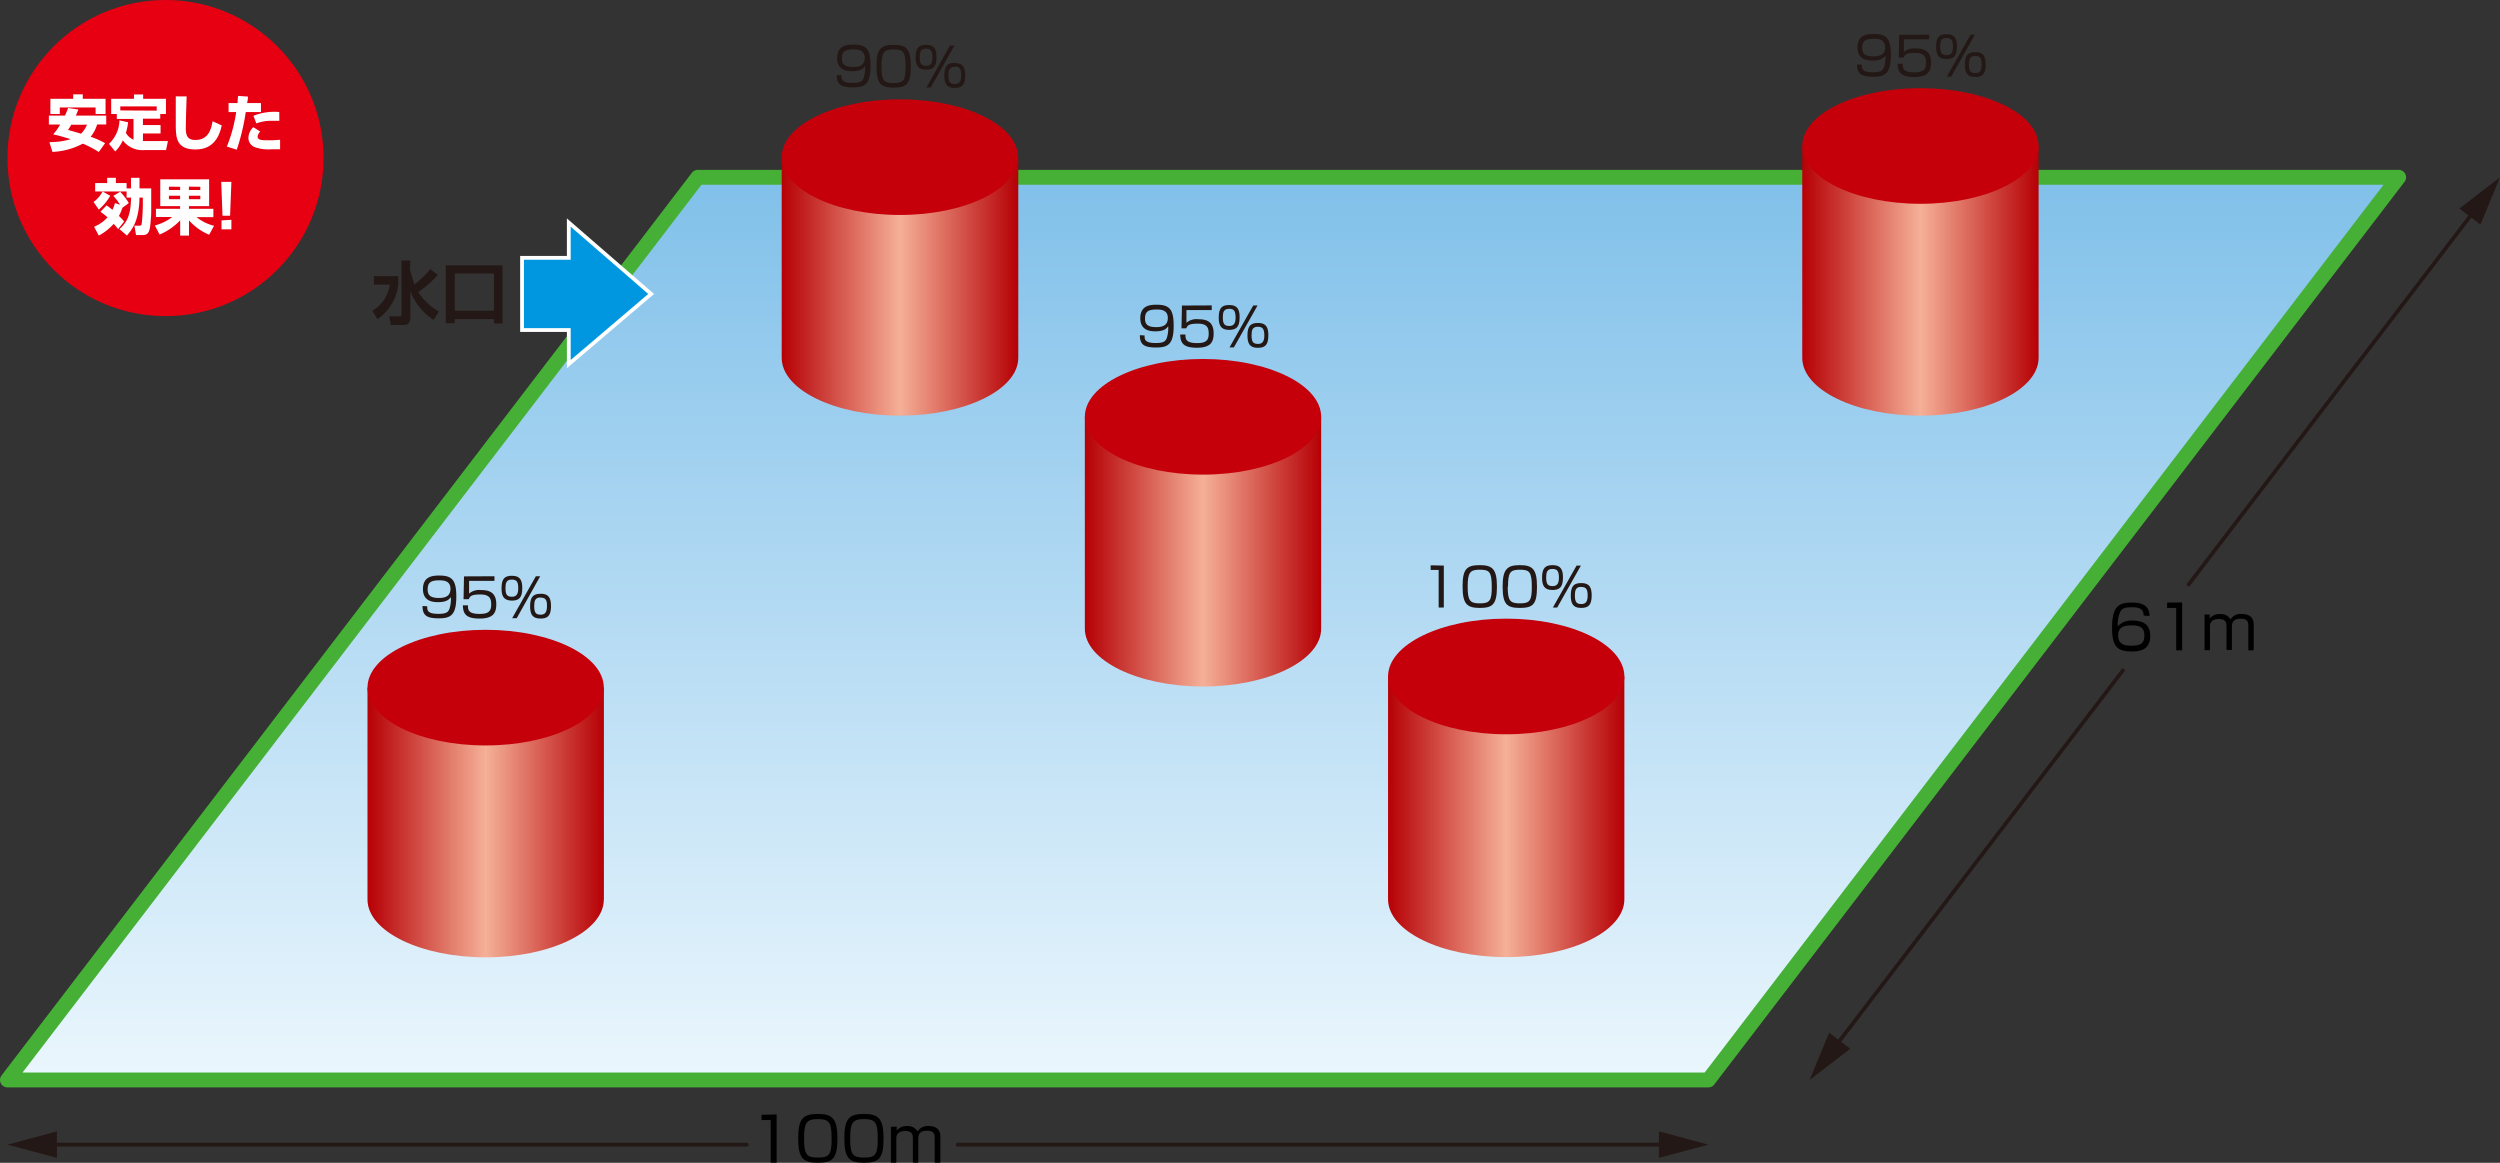 <svg xmlns="http://www.w3.org/2000/svg" xmlns:xlink="http://www.w3.org/1999/xlink" viewBox="0 0 328.99 153.02"><rect x="0" y="0" width="328.99" height="153.02" fill="#333333" stroke="none"/><defs><style>.cls-1{isolation:isolate;}.cls-2{fill:#e60012;}.cls-3{fill:#fff;}.cls-4{stroke:#45b035;stroke-width:1.96px;fill:url(#linear-gradient);}.cls-4,.cls-9{stroke-linecap:round;stroke-linejoin:round;}.cls-5{fill:#231815;}.cls-6,.cls-8,.cls-9{fill:none;}.cls-6{stroke:#fff;stroke-width:2px;}.cls-7{fill:#0097e0;}.cls-8{stroke:#0097e0;}.cls-9{stroke:#231815;stroke-width:0.5px;}.cls-10{fill:url(#linear-gradient-2);}.cls-11{fill:#c5000b;}.cls-12{mix-blend-mode:multiply;}.cls-13{fill:url(#linear-gradient-3);}.cls-14{fill:url(#linear-gradient-4);}.cls-15{fill:url(#linear-gradient-5);}.cls-16{fill:url(#linear-gradient-6);}</style><linearGradient id="linear-gradient" x1="196.5" y1="141.34" x2="196.5" y2="25.32" gradientTransform="matrix(1, 0, -0.27, 1, -15.98, 0)" gradientUnits="userSpaceOnUse"><stop offset="0" stop-color="#eaf6fd"/><stop offset="1" stop-color="#82c1ea"/></linearGradient><linearGradient id="linear-gradient-2" x1="114.84" y1="41.98" x2="145.95" y2="41.98" gradientTransform="translate(122.33 -5.02)" gradientUnits="userSpaceOnUse"><stop offset="0" stop-color="#b60005"/><stop offset="0.5" stop-color="#f5b097"/><stop offset="1" stop-color="#b60005"/></linearGradient><linearGradient id="linear-gradient-3" x1="208.84" y1="41.24" x2="239.95" y2="41.24" gradientTransform="translate(-26.19 66.25)" xlink:href="#linear-gradient-2"/><linearGradient id="linear-gradient-4" x1="142.76" y1="66.92" x2="173.87" y2="66.92" gradientTransform="translate(0 5.67)" xlink:href="#linear-gradient-2"/><linearGradient id="linear-gradient-5" x1="76.68" y1="92.6" x2="107.79" y2="92.6" gradientTransform="translate(26.19 -54.91)" xlink:href="#linear-gradient-2"/><linearGradient id="linear-gradient-6" x1="170.69" y1="91.87" x2="201.8" y2="91.87" gradientTransform="translate(-122.33 16.36)" xlink:href="#linear-gradient-2"/></defs><title>p2_2</title><g class="cls-1"><g id="レイヤー_2" data-name="レイヤー 2"><g id="レイヤー_1-2" data-name="レイヤー 1"><circle class="cls-2" cx="21.78" cy="20.8" r="20.8"/><path class="cls-3" d="M10.31,14.41c-.08.22-.17.45-.33.8h4v1.17H12.78A4.63,4.63,0,0,1,11.93,18a10.87,10.87,0,0,1,1.9.84L13,20A14.5,14.5,0,0,0,10.9,18.9a9.29,9.29,0,0,1-4,1.09l-.4-1.29a9.52,9.52,0,0,0,2.79-.38A23.88,23.88,0,0,0,7,17.68a8,8,0,0,0,.92-1.29H6.43V15.21H8.55a9.54,9.54,0,0,0,.41-1ZM6.63,13h3v-.59h1.26V13h3v2H12.58v-.86H7.87V15H6.63Zm2.75,3.41a7.41,7.41,0,0,1-.43.69c.66.18,1.19.33,1.71.5a3.79,3.79,0,0,0,.79-1.19Z"/><path class="cls-3" d="M16.86,16.09a7.92,7.92,0,0,1-.29,1.4,2.09,2.09,0,0,0,1,.89V15.65H15.37V15h-.74V13h3v-.57h1.21V13h3V15h-.75v.62H18.81v.84h2.32v1.1H18.81v1l.43,0H22.1l-.25,1.19H19a3.22,3.22,0,0,1-2.84-1.28,4.64,4.64,0,0,1-1,1.46l-.82-1a4.41,4.41,0,0,0,1.38-3.09Zm3.76-1.53V14H15.83v.53Z"/><path class="cls-3" d="M24.56,12.69c-.06,1.19-.11,3.93-.11,4.17,0,1,.22,1.56,1.25,1.56,1.74,0,2.1-1.42,2.27-2.46l1.21.54c-.61,3-2.57,3.17-3.48,3.17-2.4,0-2.57-1.47-2.57-3.11,0-.61,0-3.32,0-3.88Z"/><path class="cls-3" d="M32.63,12.71c0,.22,0,.28-.11.85h1.82v1.19h-2a28.72,28.72,0,0,1-1.18,4.95l-1.31-.41a19.32,19.32,0,0,0,1.23-4.54h-1V13.56h1.19c0-.3,0-.52.07-.94Zm1.62,4.61a1.08,1.08,0,0,0-.35.66c0,.42.48.48,1.28.48a13.1,13.1,0,0,0,1.68-.07l0,1.25c-.21,0-.43,0-1.06,0a5.28,5.28,0,0,1-2.34-.3,1.31,1.31,0,0,1-.77-1.15,2,2,0,0,1,.65-1.46Zm2.51-1.42c-.25,0-.49,0-.85,0a5.55,5.55,0,0,0-2.18.34l-.38-1a7.4,7.4,0,0,1,3.4-.5Z"/><path class="cls-3" d="M15.79,26.95a6,6,0,0,0-.88-1.17l.9-.55a8.24,8.24,0,0,1,1.14,1.49l-.84.62a6.31,6.31,0,0,1-.46,1.08,6,6,0,0,1,.69.73l-.8,1a6.54,6.54,0,0,0-.58-.69A7,7,0,0,1,13,31l-.62-1.16a4.86,4.86,0,0,0,1.77-1.24,10.87,10.87,0,0,0-.93-.73l.8-.84a9.3,9.3,0,0,1,.78.58,5.3,5.3,0,0,0,.33-.89Zm-1.28-1.19A7,7,0,0,1,13,27.58l-.69-1a4,4,0,0,0,1.19-1.38Zm1.21,4.39c1.11-1,1.48-2,1.53-4.15h-.59v-.8H12.52V24.09h1.58V23.4h1.15v.69h1.41v.7h.58V23.4h1.12v1.39H19.9c0,.81,0,2.44,0,2.6,0,.51,0,1-.06,1.54-.09,1.27-.18,2-1,2h-.94l-.21-1.23h.66a.26.26,0,0,0,.29-.19A25.12,25.12,0,0,0,18.79,26h-.43c-.06,2.79-.78,4-1.66,5Z"/><path class="cls-3" d="M27.52,30.89A7.31,7.31,0,0,1,24.87,29v2H23.71V29A8.15,8.15,0,0,1,21,30.87l-.62-1.2a6.39,6.39,0,0,0,2.28-1.11H20.52V27.48h3.18v-.35H21.09V23.6h6.43v3.53H24.87v.35h3.21v1.09H25.86a5.81,5.81,0,0,0,2.31,1.14Zm-5.29-6.33V25h1.47v-.42Zm0,1.2v.45h1.47v-.45Zm2.63-1.2V25h1.5v-.42Zm0,1.2v.45h1.5v-.45Z"/><path class="cls-3" d="M30.45,23.93l-.17,4.46h-1l-.17-4.46Zm0,5v1.25H29.15V29Z"/><polygon class="cls-4" points="224.81 142.12 0.98 142.12 91.83 23.33 315.65 23.33 224.81 142.12"/><path class="cls-5" d="M49.2,36.34h3.21v1.12A6.34,6.34,0,0,1,49.67,42L49,40.89a4.71,4.71,0,0,0,2.3-3.44H49.2Zm4.76-1a1.11,1.11,0,0,0,0,.17c0,.12.57,1.88.58,1.91a11.84,11.84,0,0,0,2.08-2l1,.76a14.18,14.18,0,0,1-2.57,2.25A7.82,7.82,0,0,0,57.75,41l-.68,1.1A8,8,0,0,1,54,38.34v3.43c0,.85-.45,1-.89,1H51.44l-.23-1.14h1.36c.17,0,.26-.08.26-.24V34.28H54Z"/><path class="cls-5" d="M65,42.57V42H59.84v.53H58.66V34.92h7.47v7.65ZM59.84,36v4.89H65V36Z"/><polygon class="cls-6" points="84.54 38.68 75.6 30.93 75.6 34.68 69.45 34.68 69.45 42.68 75.6 42.68 75.6 46.29 84.54 38.68"/><polygon class="cls-7" points="84.54 38.68 75.6 30.93 75.6 34.68 69.45 34.68 69.45 42.68 75.6 42.68 75.6 46.29 84.54 38.68"/><polygon class="cls-8" points="84.54 38.68 75.6 30.93 75.6 34.68 69.45 34.68 69.45 42.68 75.6 42.68 75.6 46.29 84.54 38.68"/><line class="cls-9" x1="279.36" y1="88.23" x2="241.37" y2="137.9"/><line class="cls-9" x1="325.76" y1="27.55" x2="288.01" y2="76.92"/><polygon class="cls-5" points="323.65 27.44 328.99 23.33 326.42 29.56 323.65 27.44"/><polygon class="cls-5" points="240.71 135.9 238.14 142.12 243.48 138.01 240.71 135.9"/><line class="cls-9" x1="126.02" y1="150.63" x2="219.49" y2="150.63"/><line class="cls-9" x1="6.3" y1="150.63" x2="98.27" y2="150.63"/><polygon class="cls-5" points="7.49 152.37 0.98 150.63 7.49 148.88 7.49 152.37"/><polygon class="cls-5" points="218.31 152.37 224.81 150.63 218.31 148.88 218.31 152.37"/><path d="M282.09,81c0-.58-.17-1.09-1.56-1.09-.43,0-1.18,0-1.48.52a4.13,4.13,0,0,0-.36,2,2.32,2.32,0,0,1,1.94-.76c1.11,0,2.33.3,2.33,2,0,1.86-1.32,2.06-2.45,2.06-1.94,0-2.57-.7-2.57-3.13,0-3,1.06-3.3,2.62-3.3.62,0,2.33,0,2.3,1.77Zm-3.34,2.7c0,1.17,1,1.27,1.71,1.27,1.34,0,1.73-.37,1.73-1.38,0-1.17-.83-1.29-1.73-1.29C278.84,82.29,278.74,83.1,278.74,83.69Z"/><path d="M287.16,79.28v6.3h-.78V80h-1.2v-.7Z"/><path d="M290.78,80.87l0,.52a1.69,1.69,0,0,1,1.37-.58,1.44,1.44,0,0,1,1.38.71A1.53,1.53,0,0,1,295,80.8c1.58,0,1.58,1.09,1.58,1.47v3.31h-.71V82.42c0-.43,0-1-1-1-.77,0-1.16.28-1.16,1.06v3.05H293V82.52c0-.46,0-1.06-1-1.06-.66,0-1.18.23-1.18,1v3.1h-.71V80.87Z"/><path d="M102.2,146.66V153h-.78v-5.6h-1.2v-.7Z"/><path d="M107.62,146.59c1.93,0,2.58.61,2.58,3.25s-.64,3.17-2.58,3.17-2.58-.59-2.58-3.21S105.7,146.59,107.62,146.59Zm-1.81,3.23c0,2.15.35,2.51,1.85,2.51s1.78-.43,1.78-2.49c0-2.24-.38-2.57-1.82-2.57S105.81,147.69,105.81,149.82Z"/><path d="M113.69,146.59c1.93,0,2.58.61,2.58,3.25s-.64,3.17-2.58,3.17-2.58-.59-2.58-3.21S111.77,146.59,113.69,146.59Zm-1.81,3.23c0,2.15.35,2.51,1.85,2.51s1.78-.43,1.78-2.49c0-2.24-.38-2.57-1.82-2.57S111.88,147.69,111.88,149.82Z"/><path d="M118,148.25l0,.52a1.69,1.69,0,0,1,1.37-.58,1.44,1.44,0,0,1,1.38.71,1.53,1.53,0,0,1,1.42-.72c1.58,0,1.58,1.09,1.58,1.47V153H123V149.8c0-.43,0-1-1-1-.77,0-1.16.28-1.16,1.06V153h-.71V149.9c0-.46,0-1.06-1-1.06-.66,0-1.18.23-1.18,1V153h-.71v-4.71Z"/><path class="cls-10" d="M237.17,19.21V47.09c0,4.2,7,7.61,15.55,7.61s15.55-3.41,15.55-7.61h0V19.21Z"/><ellipse class="cls-11" cx="252.72" cy="19.21" rx="15.55" ry="7.61"/><g class="cls-12"><path class="cls-5" d="M245,8.51c0,.53,0,1,1.47,1,1,0,1.28-.2,1.46-.67a4.19,4.19,0,0,0,.18-1.54c-.2.28-.52.67-1.67.67-.5,0-2,0-2-1.72s1.35-1.78,2.16-1.78c1.72,0,2.23.65,2.23,2.78,0,2.42-.74,2.85-2.29,2.85s-2.15-.33-2.16-1.62Zm3.06-2.3c0-1.11-1-1.11-1.47-1.11-1.13,0-1.53.29-1.53,1.2,0,.74.33,1.12,1.5,1.12S248.09,6.9,248.09,6.21Z"/><path class="cls-5" d="M253.87,4.56v.61h-3.33l0,1.67a2.07,2.07,0,0,1,1.58-.46c1,0,2,.26,2,1.86,0,1.18-.43,1.89-2.21,1.89s-2.16-.62-2.19-1.74h.67c0,.55,0,1.13,1.53,1.13,1.06,0,1.53-.27,1.53-1.22,0-.75-.15-1.34-1.44-1.34s-1.36.3-1.51.62h-.63l.06-3Z"/><path class="cls-5" d="M256.19,4.5c1.09,0,1.34.64,1.34,1.63,0,1.36-.52,1.64-1.41,1.64-1.09,0-1.34-.65-1.34-1.64C254.78,4.79,255.29,4.5,256.19,4.5Zm-.06.5c-.71,0-.81.48-.81,1.13,0,.88.22,1.13.87,1.13s.81-.48.81-1.13C257,5.26,256.77,5,256.13,5Zm3.76-.44-3.12,5.52h-.57l3.12-5.52Zm.08,2.3c1.09,0,1.34.64,1.34,1.64,0,1.35-.52,1.63-1.41,1.63-1.09,0-1.34-.64-1.34-1.63C258.56,7.15,259.08,6.86,260,6.86Zm-.06.5c-.71,0-.81.48-.81,1.13,0,.88.22,1.13.87,1.13s.81-.48.81-1.13C260.78,7.62,260.55,7.36,259.91,7.36Z"/></g><path class="cls-13" d="M182.66,89v29.34h0c0,4.2,7,7.61,15.55,7.61s15.55-3.41,15.55-7.61V89Z"/><ellipse class="cls-11" cx="198.21" cy="89.02" rx="15.55" ry="7.61"/><g class="cls-12"><path class="cls-5" d="M190,74.43v5.52h-.68V75h-1.05v-.61Z"/><path class="cls-5" d="M194.73,74.37c1.69,0,2.26.53,2.26,2.85S196.42,80,194.73,80s-2.26-.52-2.26-2.82S193,74.37,194.73,74.37Zm-1.59,2.83c0,1.88.31,2.2,1.62,2.2s1.55-.38,1.55-2.18c0-2-.33-2.25-1.59-2.25S193.14,75.33,193.14,77.2Z"/><path class="cls-5" d="M200,74.37c1.69,0,2.26.53,2.26,2.85S201.74,80,200,80s-2.26-.52-2.26-2.82S198.36,74.37,200,74.37Zm-1.59,2.83c0,1.88.31,2.2,1.62,2.2s1.55-.38,1.55-2.18c0-2-.33-2.25-1.59-2.25S198.45,75.33,198.45,77.2Z"/><path class="cls-5" d="M204.34,74.37c1.09,0,1.34.64,1.34,1.63,0,1.36-.52,1.64-1.41,1.64-1.09,0-1.34-.65-1.34-1.64C202.93,74.66,203.44,74.37,204.34,74.37Zm-.06.5c-.71,0-.81.48-.81,1.13,0,.88.22,1.13.87,1.13s.81-.48.81-1.13C205.14,75.14,204.92,74.87,204.27,74.87Zm3.76-.44-3.12,5.52h-.57l3.12-5.52Zm.08,2.3c1.09,0,1.34.64,1.34,1.64,0,1.35-.52,1.63-1.41,1.63-1.09,0-1.34-.64-1.34-1.63C206.71,77,207.22,76.73,208.12,76.73Zm-.06.5c-.71,0-.81.48-.81,1.13,0,.88.22,1.13.87,1.13s.81-.48.81-1.13C208.93,77.5,208.7,77.24,208.06,77.24Z"/></g><path class="cls-14" d="M142.76,54.85V82.73h0c0,4.2,7,7.61,15.55,7.61s15.55-3.41,15.55-7.61V54.85Z"/><ellipse class="cls-11" cx="158.31" cy="54.85" rx="15.55" ry="7.61"/><g class="cls-12"><path class="cls-5" d="M150.62,44.14c0,.52,0,1,1.47,1,1,0,1.28-.2,1.46-.67a4.19,4.19,0,0,0,.18-1.54c-.2.28-.52.67-1.67.67-.5,0-2,0-2-1.72s1.35-1.78,2.16-1.78c1.72,0,2.23.65,2.23,2.78,0,2.42-.74,2.85-2.29,2.85s-2.15-.33-2.16-1.62Zm3.06-2.3c0-1.11-1-1.11-1.47-1.11-1.13,0-1.53.29-1.53,1.2,0,.74.33,1.12,1.5,1.12S153.68,42.54,153.68,41.85Z"/><path class="cls-5" d="M159.46,40.19v.61h-3.33l0,1.67a2.07,2.07,0,0,1,1.58-.46c1,0,2,.26,2,1.86,0,1.18-.43,1.89-2.21,1.89s-2.16-.62-2.19-1.74H156c0,.55,0,1.13,1.53,1.13,1.06,0,1.53-.27,1.53-1.22,0-.75-.15-1.34-1.44-1.34s-1.36.3-1.51.62h-.63l.06-3Z"/><path class="cls-5" d="M161.79,40.14c1.09,0,1.34.64,1.34,1.63,0,1.36-.52,1.64-1.41,1.64-1.09,0-1.34-.65-1.34-1.64C160.38,40.42,160.89,40.14,161.79,40.14Zm-.06.5c-.71,0-.81.48-.81,1.13,0,.88.22,1.13.87,1.13s.81-.48.81-1.13C162.59,40.9,162.37,40.63,161.72,40.63Zm3.76-.44-3.12,5.52h-.57l3.12-5.52Zm.08,2.3c1.09,0,1.34.64,1.34,1.64,0,1.35-.52,1.63-1.41,1.63-1.09,0-1.34-.64-1.34-1.63C164.16,42.79,164.67,42.5,165.57,42.5Zm-.06.5c-.71,0-.81.48-.81,1.13,0,.88.22,1.13.87,1.13s.81-.48.81-1.13C166.37,43.26,166.15,43,165.51,43Z"/></g><path class="cls-15" d="M102.87,20.68V47.09h0c0,4.2,7,7.61,15.55,7.61S134,51.29,134,47.09V20.68Z"/><ellipse class="cls-11" cx="118.42" cy="20.68" rx="15.55" ry="7.61"/><g class="cls-12"><path class="cls-5" d="M110.73,9.91c0,.52,0,1,1.47,1,1,0,1.28-.2,1.46-.67a4.19,4.19,0,0,0,.18-1.54c-.2.28-.52.67-1.67.67-.5,0-2,0-2-1.72s1.35-1.78,2.16-1.78c1.72,0,2.23.65,2.23,2.78,0,2.42-.74,2.85-2.29,2.85s-2.15-.33-2.16-1.62Zm3.06-2.3c0-1.11-1-1.11-1.47-1.11-1.13,0-1.53.29-1.53,1.2,0,.74.33,1.12,1.5,1.12S113.79,8.3,113.79,7.61Z"/><path class="cls-5" d="M117.6,5.9c1.69,0,2.26.53,2.26,2.85s-.56,2.78-2.26,2.78-2.26-.52-2.26-2.82S115.92,5.9,117.6,5.9ZM116,8.73c0,1.88.31,2.2,1.62,2.2s1.55-.38,1.55-2.18c0-2-.33-2.25-1.59-2.25S116,6.86,116,8.73Z"/><path class="cls-5" d="M121.9,5.9c1.09,0,1.34.64,1.34,1.63,0,1.36-.52,1.64-1.41,1.64-1.09,0-1.34-.65-1.34-1.64C120.49,6.19,121,5.9,121.9,5.9Zm-.06.5c-.71,0-.81.48-.81,1.13,0,.88.22,1.13.87,1.13s.81-.48.81-1.13C122.7,6.66,122.48,6.4,121.83,6.4ZM125.6,6l-3.12,5.52h-.57L125,6Zm.08,2.3c1.09,0,1.34.64,1.34,1.64,0,1.35-.52,1.63-1.41,1.63-1.09,0-1.34-.64-1.34-1.63C124.27,8.55,124.78,8.26,125.68,8.26Zm-.06.5c-.71,0-.81.48-.81,1.13,0,.88.22,1.13.87,1.13s.81-.48.81-1.13C126.48,9,126.26,8.76,125.62,8.76Z"/></g><path class="cls-16" d="M79.47,118.36V90.49H48.36v27.88h0c0,4.2,7,7.61,15.55,7.61s15.55-3.41,15.55-7.61Z"/><ellipse class="cls-11" cx="63.91" cy="90.49" rx="15.55" ry="7.61"/><g class="cls-12"><path class="cls-5" d="M56.22,79.78c0,.53,0,1,1.47,1,1,0,1.28-.2,1.46-.67a4.19,4.19,0,0,0,.18-1.54c-.2.28-.52.67-1.67.67-.5,0-2,0-2-1.72s1.35-1.78,2.16-1.78c1.72,0,2.23.65,2.23,2.78,0,2.42-.74,2.85-2.29,2.85s-2.15-.33-2.16-1.62Zm3.06-2.3c0-1.11-1-1.11-1.47-1.11-1.13,0-1.53.29-1.53,1.2,0,.74.33,1.12,1.5,1.12S59.28,78.18,59.28,77.48Z"/><path class="cls-5" d="M65.07,75.83v.61H61.73l0,1.67a2.07,2.07,0,0,1,1.58-.46c1,0,2,.26,2,1.86,0,1.18-.43,1.89-2.21,1.89s-2.16-.62-2.19-1.74h.67c0,.55,0,1.13,1.53,1.13,1.06,0,1.53-.27,1.53-1.22,0-.75-.15-1.34-1.44-1.34s-1.36.3-1.51.62H61l.06-3Z"/><path class="cls-5" d="M67.39,75.77c1.09,0,1.34.64,1.34,1.63,0,1.36-.52,1.64-1.41,1.64C66.23,79,66,78.39,66,77.41,66,76.06,66.49,75.77,67.39,75.77Zm-.06.5c-.71,0-.81.48-.81,1.13,0,.88.22,1.13.87,1.13s.81-.48.81-1.13C68.19,76.54,68,76.27,67.33,76.27Zm3.76-.44L68,81.35H67.4l3.12-5.52Zm.08,2.3c1.09,0,1.34.64,1.34,1.64,0,1.35-.52,1.63-1.41,1.63-1.09,0-1.34-.64-1.34-1.63C69.76,78.43,70.27,78.14,71.17,78.14Zm-.06.5c-.71,0-.81.48-.81,1.13,0,.88.22,1.13.87,1.13s.81-.48.81-1.13C72,78.9,71.75,78.64,71.11,78.64Z"/></g></g></g></g></svg>